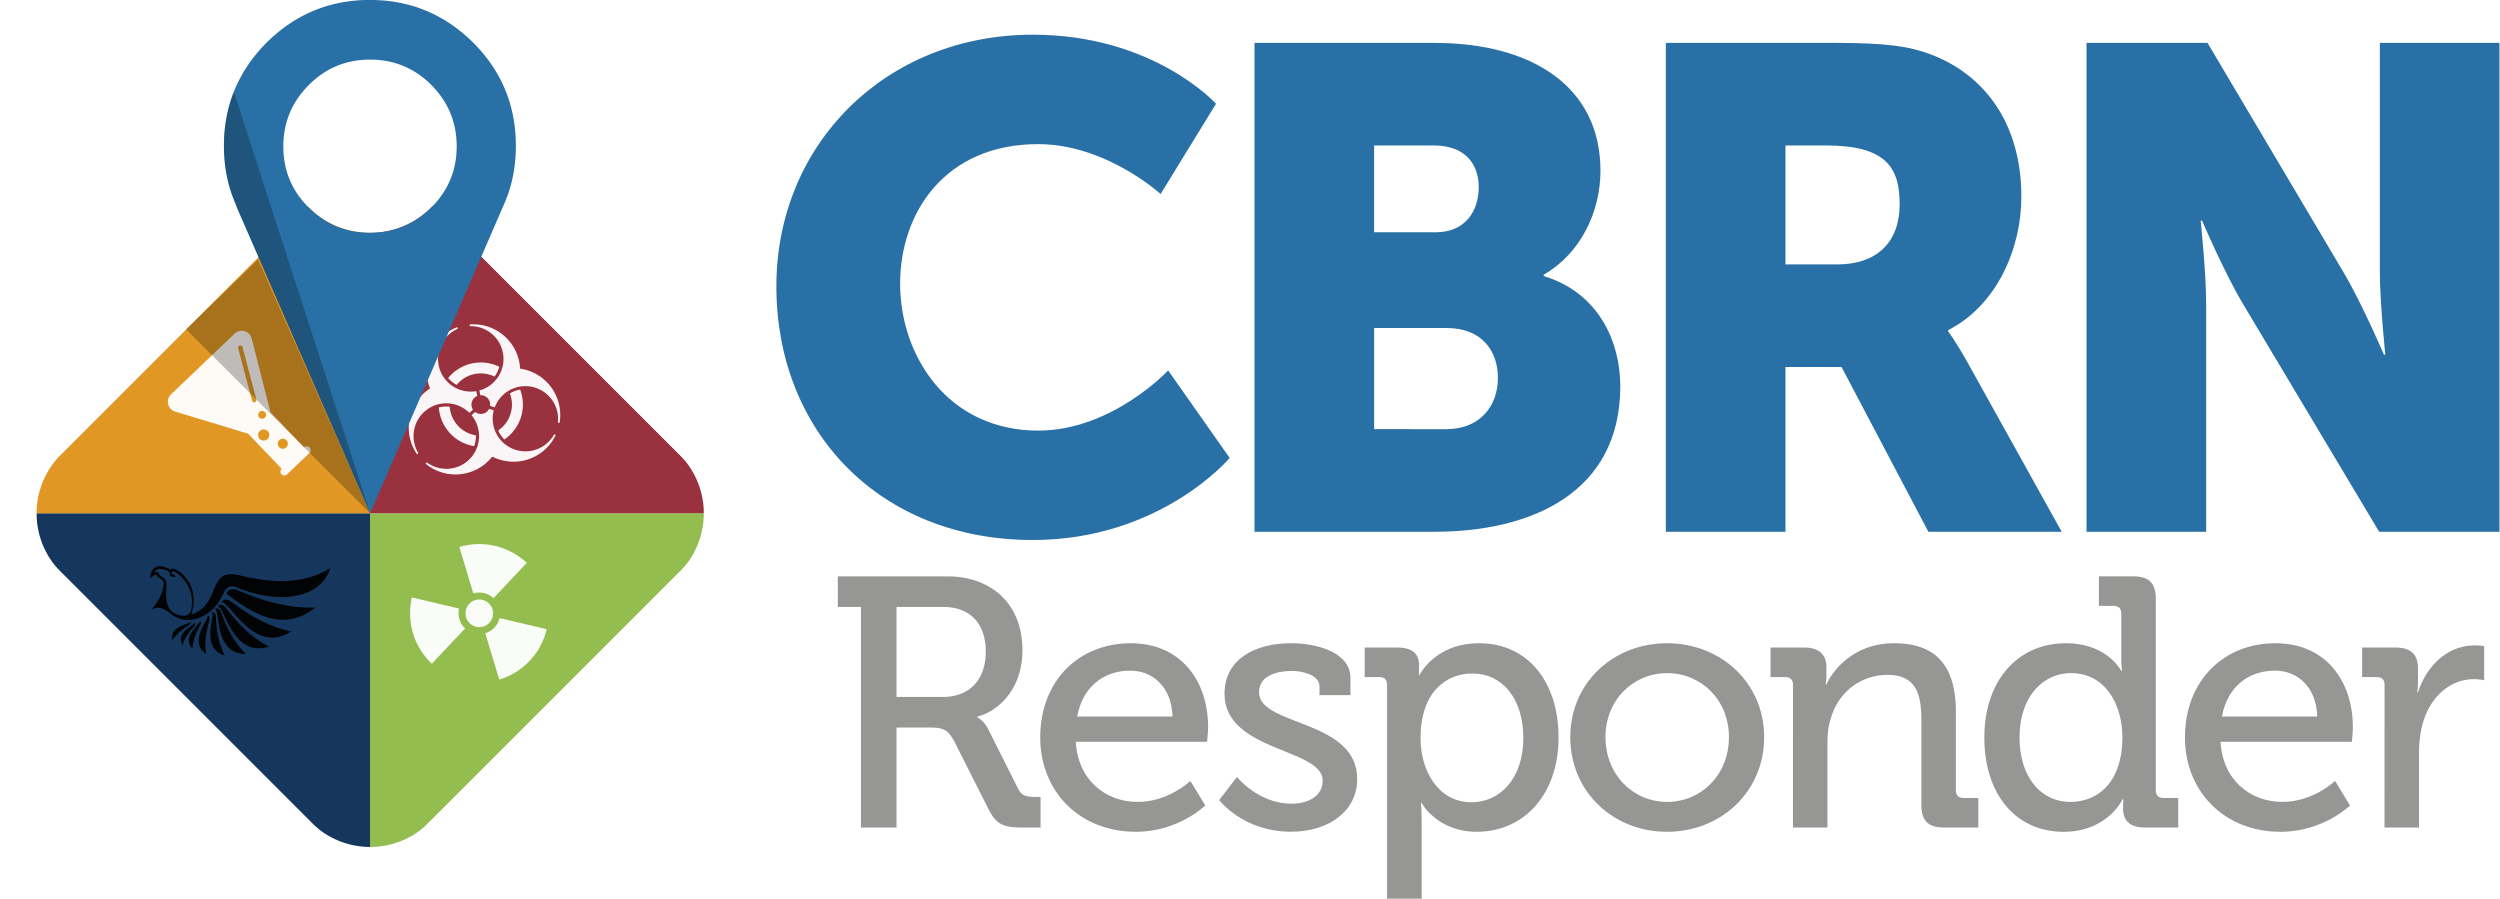 <?xml version="1.0" encoding="UTF-8" standalone="no"?>
<svg
   xmlns:dc="http://purl.org/dc/elements/1.1/"
   xmlns:cc="http://creativecommons.org/ns#"
   xmlns:rdf="http://www.w3.org/1999/02/22-rdf-syntax-ns#"
   xmlns:svg="http://www.w3.org/2000/svg"
   xmlns="http://www.w3.org/2000/svg"
   xmlns:xlink="http://www.w3.org/1999/xlink"
   viewBox="0 0 5006.918 1800.265"
   version="1.1"
   id="svg65">
  <defs
     id="defs4">
    <style
       id="style2">.cls-1{isolation:isolate;}.cls-2{fill:#fff;}.cls-3{fill:#9a313e;}.cls-4{fill:#94bd4f;}.cls-5{fill:#e09724;}.cls-6{fill:#15375e;}.cls-7{fill:none;}.cls-8{opacity:0.25;}.cls-9{fill:#486fa2;}.cls-10{opacity:0.13;}.cls-11{opacity:0.44;mix-blend-mode:soft-light;}.cls-12{fill:#969695;}</style>
    <clipPath
       id="clip-path">
      <path
         id="p"
         class="cls-1"
         d="m 861.48,715.59 a 8.71,8.71 0 0 0 -7.4,-9.82 9,9 0 0 0 -1.64,-0.07 l -1,-4.4 a 30.42,30.42 0 0 0 -8.7,-59.78 l -0.35,-1.58 a 43.46,43.46 0 0 1 46.91,39.71 c 0,0.45 0.07,0.89 0.09,1.34 a 43.46,43.46 0 0 1 36.85,49.19 c -0.06,0.45 -0.13,0.89 -0.21,1.33 l -1.54,-0.49 A 30.42,30.42 0 0 0 865.77,717 Z m 4.13,-27.23 a 29,29 0 0 0 -35.24,7.75 27.44,27.44 0 0 1 -7.86,-6.4 39.11,39.11 0 0 1 47.55,-10.46 28.81,28.81 0 0 1 -4.45,9.11 z"
         style="isolation:isolate" />
    </clipPath>
    <clipPath
       id="clip-path-2">
      <path
         id="p-2"
         data-name="p"
         class="cls-1"
         d="m 847.52,721.23 a 8.69,8.69 0 0 0 12.2,-1.5 9,9 0 0 0 0.88,-1.38 l 4.29,1.36 A 30.43,30.43 0 0 0 921,742.06 l 1.54,0.49 a 43.46,43.46 0 0 1 -57.85,20.77 c -0.4,-0.19 -0.8,-0.38 -1.2,-0.59 a 43.46,43.46 0 0 1 -61,7.32 l -1,-0.84 1.19,-1.09 a 30.43,30.43 0 0 0 41.56,-43.85 z m 21.48,17.2 a 29,29 0 0 0 10.9,-34.4 27.58,27.58 0 0 1 9.48,-3.6 39.1,39.1 0 0 1 -14.71,46.41 28.91,28.91 0 0 1 -5.67,-8.41 z"
         style="isolation:isolate" />
    </clipPath>
    <clipPath
       id="clip-path-3">
      <path
         id="p-3"
         data-name="p"
         class="cls-1"
         d="m 849.61,706.32 a 8.7,8.7 0 0 0 -4.05,12.77 l -3.32,3 a 30.42,30.42 0 0 0 -47.42,37.43 l -1.2,1.09 a 43.46,43.46 0 0 1 10.94,-60.48 l 1.11,-0.75 a 43.46,43.46 0 0 1 24.18,-56.51 c 0.41,-0.17 0.83,-0.33 1.25,-0.48 l 0.35,1.58 a 30.42,30.42 0 0 0 17.19,57.91 z m -25.65,10 A 29,29 0 0 0 848.3,743 27.79,27.79 0 0 1 846.68,753 39.13,39.13 0 0 1 813.84,717 29,29 0 0 1 824,716.35 Z"
         style="isolation:isolate" />
    </clipPath>
    <clipPath
       id="clip-path-4">
      <path
         class="cls-1"
         d="m 672.36,722.58 a 4.1,4.1 0 0 0 -4.8,2.14 19.64,19.64 0 0 1 -4,5.58 l -0.08,0.08 a 19.87,19.87 0 0 1 -5.67,4 4.17,4.17 0 0 0 -2.22,4.83 l 9.81,37.51 a 4.12,4.12 0 0 0 5.28,2.84 65,65 0 0 0 25.6,-15.94 l 0.08,-0.08 a 64.84,64.84 0 0 0 16.18,-25.33 4.11,4.11 0 0 0 -2.78,-5.31 z m -39.11,4.88 a 18.53,18.53 0 0 1 -3,-7 21.09,21.09 0 0 1 -0.4,-4.26 c 0,-0.6 0,-1.19 0.08,-1.77 a 4.09,4.09 0 0 0 -2.95,-4.35 l -37.44,-10.31 a 4.11,4.11 0 0 0 -5.12,3.16 71.13,71.13 0 0 0 -1.25,13 q -0.17,25.26 16.14,43.85 a 4.09,4.09 0 0 0 6,0.22 c 6.43,-6.33 21.38,-21.14 27.55,-27.22 a 4.11,4.11 0 0 0 0.39,-5.32 z M 650,649.88 a 70.27,70.27 0 0 0 -13,1.08 4.1,4.1 0 0 0 -3.23,5.07 l 9.84,37.6 a 4.06,4.06 0 0 0 4.28,3 q 0.87,-0.06 1.77,-0.06 a 19,19 0 0 1 11.34,3.53 4.11,4.11 0 0 0 5.31,-0.35 c 6.15,-6 21.13,-20.86 27.56,-27.23 a 4.09,4.09 0 0 0 -0.15,-5.95 Q 675.3,650 650,649.88 Z m -10.38,56.32 c -0.18,0.18 -0.36,0.37 -0.53,0.56 a 14.27,14.27 0 0 0 0.4,19.64 l 0.11,0.12 a 14.29,14.29 0 1 0 0,-20.32 z"
         id="path10"
         style="isolation:isolate" />
    </clipPath>
    <filter
       style="color-interpolation-filters:sRGB"
       id="filter1096-6">
      <feColorMatrix
         values="-1 0 0 0 1 0 0 -1 0 1 0 -1 0 0 1 -0.21 -0.72 -0.07 1 0 "
         result="color2"
         id="feColorMatrix1094-1" />
    </filter>
  </defs>
  <title
     id="title6">cbrn_logo</title>
  <path
     class="cls-1"
     d="m 574.073,828.075 a 8.837,8.837 0 0 0 -10.346,4.612 42.331,42.331 0 0 1 -8.621,12.027 l -0.172,0.172 a 42.826,42.826 0 0 1 -12.221,8.621 8.988,8.988 0 0 0 -4.785,10.41 l 21.144,80.846 a 8.88,8.88 0 0 0 11.38,6.121 140.096,140.096 0 0 0 55.176,-34.356 l 0.172,-0.172 a 139.751,139.751 0 0 0 34.873,-54.594 8.858,8.858 0 0 0 -5.992,-11.445 z m -84.295,10.518 a 39.938,39.938 0 0 1 -6.466,-15.087 45.456,45.456 0 0 1 -0.862,-9.182 c 0,-1.293 0,-2.565 0.172,-3.815 a 8.815,8.815 0 0 0 -6.358,-9.376 l -80.695,-22.221 a 8.858,8.858 0 0 0 -11.035,6.811 153.308,153.308 0 0 0 -2.694,28.019 q -0.366,54.443 34.787,94.511 a 8.815,8.815 0 0 0 12.932,0.474 c 13.859,-13.643 46.081,-45.563 59.379,-58.668 a 8.858,8.858 0 0 0 0.841,-11.466 z m 36.102,-167.21 a 151.454,151.454 0 0 0 -28.019,2.328 8.837,8.837 0 0 0 -6.962,10.927 l 21.208,81.04 a 8.751,8.751 0 0 0 9.225,6.466 q 1.875,-0.129 3.815,-0.129 a 40.951,40.951 0 0 1 24.441,7.608 8.858,8.858 0 0 0 11.445,-0.754 c 13.255,-12.932 45.542,-44.96 59.401,-58.689 a 8.815,8.815 0 0 0 -0.323,-12.824 Q 580.409,671.641 525.88,671.383 Z m -22.372,121.388 c -0.388,0.388 -0.776,0.797 -1.142,1.207 a 30.756,30.756 0 0 0 0.862,42.331 l 0.237,0.259 a 30.8,30.8 0 1 0 0,-43.796 z"
     id="path87"
     style="isolation:isolate;mix-blend-mode:soft-light;fill:#ffffff;stroke-width:2.155" />
  <path
     class="cls-7"
     d="m 1284.661,1069.384 -501.586,501.565 a 58.776,58.776 0 0 1 -83.131,0 L 198.379,1069.384 88.155,959.183 a 166.563,166.563 0 0 0 34.011,186.392 l 501.565,501.586 a 166.585,166.585 0 0 0 235.555,0 l 501.565,-501.586 a 166.563,166.563 0 0 0 34.011,-186.392 z"
     id="path29"
     style="opacity:0.13;isolation:isolate;fill:none;stroke-width:2.155" />
  <g
     id="layer5">
    <g
       style="isolation:isolate"
       id="outline"
       transform="matrix(2.155,0,0,2.155,-1820.991,-1252.166)">
      <path
         style="fill:#2970a6;fill-opacity:1"
         id="path36"
         d="m 1804.83,613.3 c 112.47,0 170.29,64.18 170.29,64.18 l -51.47,83.87 c 0,0 -50.83,-46.35 -113.74,-46.35 -87.05,0 -128.36,64.17 -128.36,129.62 0,67.36 44.48,136.62 128.36,136.62 68.63,0 120.73,-55.92 120.73,-55.92 l 57.19,81.34 c 0,0 -64.18,76.25 -183,76.25 -142.34,0 -238.29,-101 -238.29,-235.74 0,-132.17 101.67,-233.87 238.29,-233.87 z"
         class="cls-9" />
      <path
         style="fill:#2970a6;fill-opacity:1"
         id="path38"
         d="M 2010.89,620.92 H 2178 c 90.87,0 154.41,40.67 154.41,118.83 0,38.12 -18.42,76.88 -52.74,96.58 v 1.27 c 52.11,15.89 71.17,62.28 71.17,102.31 0,99.13 -82.61,135.35 -172.84,135.35 h -167.11 z m 168.38,176 c 28,0 40,-20.34 40,-41.94 0,-21 -12.08,-38.76 -41.94,-38.76 h -55.28 v 80.7 z m 9.54,183 c 32.4,0 48.29,-22.24 48.29,-47.66 0,-25.42 -15.25,-46.38 -47.66,-46.38 h -67.35 v 94 z"
         class="cls-9" />
      <path
         style="fill:#2970a6;fill-opacity:1"
         id="path40"
         d="m 2393.16,620.92 h 158.22 c 46.39,0 68.62,3.18 88.32,10.81 51.47,19.69 83.88,66.08 83.88,132.16 0,48.3 -22.87,101 -68,123.91 v 1.27 c 0,0 6.35,8.27 17.16,27.33 l 88.32,158.86 h -123.9 l -80.7,-153.14 h -52.1 v 153.14 h -111.2 z m 159.49,205.88 c 35.58,0 57.82,-19.7 57.82,-55.92 0,-34.31 -12.7,-54.64 -68.62,-54.64 h -37.49 V 826.8 Z"
         class="cls-9" />
      <path
         style="fill:#2970a6;fill-opacity:1"
         id="path42"
         d="m 2784.13,620.92 h 112.47 l 125.82,212.24 c 17.79,29.86 38.12,77.52 38.12,77.52 h 1.28 c 0,0 -5.09,-48.93 -5.09,-77.52 V 620.92 h 111.2 v 454.34 H 3056.1 l -126.45,-211.6 c -17.8,-29.87 -38.13,-77.53 -38.13,-77.53 h -1.27 c 0,0 5.08,48.93 5.08,77.53 v 211.6 h -111.2 z"
         class="cls-9" />
      <path
         style="fill:#969695"
         id="path44"
         d="m 1645.14,1145.14 h -21.49 v -28.43 h 101.82 c 41,0 69.76,25.79 69.76,68.43 0,39 -25.45,58.19 -42,61.82 v 0.67 a 25.38,25.38 0 0 1 9.91,10.58 l 28.1,55.87 c 3.31,6.94 8.6,7.6 16.53,7.6 h 4.3 v 28.43 h -16.2 c -18.18,0 -24.79,-2.32 -32.4,-17.52 l -31.73,-62.81 c -6,-10.91 -10.25,-12.57 -23.15,-12.57 h -30.39 v 92.9 h -33.06 z m 76,83.64 c 25.12,0 40,-16.2 40,-42.31 0,-26.11 -14.88,-41.33 -39.34,-41.33 h -43.6 v 83.64 z"
         class="cls-12" />
      <path
         style="fill:#969695"
         id="path46"
         d="m 1895.74,1178.86 c 46.94,0 72.07,35.05 72.07,78.35 0,4.3 -1,13.23 -1,13.23 h -122 c 2,35.7 27.77,55.87 57.52,55.87 28.76,0 48.93,-19.51 48.93,-19.51 l 13.89,22.81 c 0,0 -24.8,24.47 -64.47,24.47 -52.9,0 -88.93,-38 -88.93,-87.61 0.02,-53.23 36.38,-87.61 83.99,-87.61 z m 39,68.1 c -1,-27.77 -18.51,-42.64 -39.34,-42.64 -24.46,0 -44.3,14.87 -49.26,42.64 z"
         class="cls-12" />
      <path
         style="fill:#969695"
         id="path48"
         d="m 1994.59,1303.17 c 0,0 19.84,24.79 50.58,24.79 15.54,0 29.09,-6.94 29.09,-21.49 0,-30.08 -91.24,-26.78 -91.24,-80.66 0,-32.07 28.1,-47 62.15,-47 20.17,0 54.88,6.94 54.88,32.4 v 15.87 h -28.76 v -8.27 c 0,-9.91 -14.88,-14.21 -25.13,-14.21 -18.84,0 -31.07,6.61 -31.07,19.83 0,31.74 91.24,24.8 91.24,80.67 0,29.75 -26.44,48.93 -61.49,48.93 -44.63,0 -66.78,-29.43 -66.78,-29.43 z"
         class="cls-12" />
      <path
         style="fill:#969695"
         id="path50"
         d="m 2134.1,1217.54 c 0,-5 -2.64,-7.27 -7.27,-7.27 h -13.55 v -27.44 h 30.08 c 14.88,0 20.5,6.28 20.5,16.86 0,5 -0.33,8.93 -0.33,8.93 h 0.66 c 0,0 13.88,-29.76 55.54,-29.76 45,0 73.72,35.71 73.72,87.61 0,53.22 -32.4,87.61 -76,87.61 -37,0 -51.24,-26.78 -51.24,-26.78 h -0.66 c 0,0 0.66,6 0.66,14.54 v 74.39 h -32.11 z m 78.36,109.1 c 26.44,0 48.26,-21.82 48.26,-59.84 0,-36.37 -19.5,-59.84 -47.27,-59.84 -24.8,0 -48.27,17.52 -48.27,60.17 0,29.75 16.2,59.51 47.28,59.51 z"
         class="cls-12" />
      <path
         style="fill:#969695"
         id="path52"
         d="m 2394.29,1178.86 c 49.91,0 90.25,36.7 90.25,87.28 0,50.91 -40.34,87.94 -90.25,87.94 -49.91,0 -89.93,-37 -89.93,-87.94 0,-50.58 40.01,-87.28 89.93,-87.28 z m 0,147.45 c 31.73,0 57.52,-25.13 57.52,-60.17 0,-34.71 -25.79,-59.51 -57.52,-59.51 -31.41,0 -57.2,24.8 -57.2,59.51 0,35.04 25.79,60.17 57.2,60.17 z"
         class="cls-12" />
      <path
         style="fill:#969695"
         id="path54"
         d="m 2511.32,1217.54 c 0,-5 -2.65,-7.27 -7.27,-7.27 h -13.56 v -27.44 h 30.75 c 14.21,0 21.16,6.28 21.16,18.51 v 6.28 a 69.49,69.49 0 0 1 -0.67,9.59 h 0.67 c 6.61,-14.54 26.44,-38.35 62.81,-38.35 39.67,0 57.52,21.49 57.52,64.14 v 72.4 c 0,5 2.64,7.27 7.27,7.27 h 13.56 v 27.44 h -31.74 c -14.88,0 -21.16,-6.28 -21.16,-21.16 v -78.68 c 0,-23.47 -4.62,-42 -31.4,-42 -25.79,0 -46.29,16.86 -52.9,41 -2.31,6.61 -3,14.21 -3,22.48 v 78.35 h -32.07 z"
         class="cls-12" />
      <path
         style="fill:#969695"
         id="path56"
         d="m 2764.89,1178.86 c 38.68,0 51.57,25.79 51.57,25.79 h 0.66 a 94.87,94.87 0 0 1 -0.66,-11.24 v -42 c 0,-5 -2.65,-7.27 -7.27,-7.27 h -13.56 v -27.44 h 31.74 c 14.88,0 21.16,6.28 21.16,21.16 v 177.54 c 0,5 2.64,7.27 7.27,7.27 h 13.56 v 27.44 h -30.75 c -14.55,0 -20.5,-6.61 -20.5,-17.85 0,-5 0.33,-8.6 0.33,-8.6 h -0.66 c 0,0 -13.88,30.42 -54.88,30.42 -45.29,0 -73.72,-35.71 -73.72,-87.61 0,-53.23 31.41,-87.61 75.71,-87.61 z m 52.56,87.28 c 0,-29.75 -15.54,-59.51 -47.6,-59.51 -26.12,0 -47.94,21.82 -47.94,59.84 0,36.37 19.51,59.84 47.28,59.84 24.81,0 48.26,-17.52 48.26,-60.17 z"
         class="cls-12" />
      <path
         style="fill:#969695"
         id="path58"
         d="m 2959.61,1178.86 c 46.95,0 72.07,35.05 72.07,78.35 0,4.3 -1,13.23 -1,13.23 h -122 c 2,35.7 27.77,55.87 57.52,55.87 28.77,0 48.93,-19.51 48.93,-19.51 l 13.89,22.81 c 0,0 -24.8,24.47 -64.47,24.47 -52.89,0 -88.93,-38 -88.93,-87.61 0.02,-53.23 36.38,-87.61 83.99,-87.61 z m 39,68.1 c -1,-27.77 -18.51,-42.64 -39.34,-42.64 -24.46,0 -44.3,14.87 -49.26,42.64 z"
         class="cls-12" />
      <path
         style="fill:#969695"
         id="path60"
         d="m 3061.11,1217.54 c 0,-5 -2.65,-7.27 -7.27,-7.27 h -13.56 v -27.44 h 30.42 c 14.54,0 21.49,6 21.49,19.51 v 10.57 a 95.69,95.69 0 0 1 -0.67,11.57 h 0.67 c 7.93,-24.46 27.1,-43.63 52.89,-43.63 a 64.73,64.73 0 0 1 8.59,0.66 v 31.73 a 47.46,47.46 0 0 0 -9.58,-1 c -20.5,0 -39.34,14.55 -46.94,39.34 -3,9.59 -4,19.84 -4,30.09 v 68.43 h -32.07 z"
         class="cls-12" />
    </g>
    <polygon
       style="isolation:isolate;fill:#94bd4f;fill-opacity:1"
       id="polygon23"
       points="1092,815.41 750,815.41 750,1157.41 "
       class="cls-5"
       transform="matrix(2.155,0,0,2.155,-875.079,-729.318)" />
    <polygon
       style="isolation:isolate;fill:#15375e"
       id="polygon25"
       points="750,815.41 408,815.41 750,1157.41 "
       class="cls-6"
       transform="matrix(2.155,0,0,2.155,-875.079,-729.318)" />
    <polygon
       style="isolation:isolate;fill:#9a313e"
       id="polygon19"
       points="750,815.41 1092,815.41 750,473.41 "
       class="cls-3"
       transform="matrix(2.155,0,0,2.155,-875.079,-729.318)" />
    <polygon
       style="isolation:isolate;fill:#e09724;fill-opacity:1"
       id="polygon21"
       points="750,815.41 750,473.41 408,815.41 "
       class="cls-4"
       transform="matrix(2.155,0,0,2.155,-875.079,-729.318)" />
  </g>
  <g
     id="layer6">
    <g
       id="layer4"
       style="">
      <path
         class="cls-1"
         d="m 741.412,360.025 a 165.96,165.96 0 0 1 117.767,48.775 l 501.586,501.565 a 166.563,166.563 0 0 1 0,235.555 l -501.586,501.565 a 166.499,166.499 0 0 1 -235.534,0 L 122.059,1145.92 a 166.563,166.563 0 0 1 0,-235.555 L 623.645,408.8 a 165.96,165.96 0 0 1 117.767,-48.775 m 0,-73.281 A 238.206,238.206 0 0 0 571.831,356.964 L 70.245,858.551 a 239.844,239.844 0 0 0 0,339.183 l 501.586,501.565 a 239.801,239.801 0 0 0 339.161,0 l 501.586,-501.565 a 239.844,239.844 0 0 0 0,-339.183 L 910.993,356.964 A 238.206,238.206 0 0 0 741.412,286.744 Z"
         id="path27"
         style="isolation:isolate;fill:#ffffff;stroke-width:2.155" />
    </g>
  </g>
  <g
     id="layer7">
    <g
       style="opacity:0.95;fill:#000000;fill-opacity:1;filter:url(#filter1096-6)"
       transform="matrix(-0.461,-0.614,0.614,-0.461,352.061,1154.405)"
       id="g833">
      <path
         id="path835"
         style="fill:#000000;fill-opacity:1;fill-rule:evenodd;stroke:none"
         d="m 0,0 c 1.75,-9.606 10.828,-13.354 16.699,-7.008 5.112,-0.046 10.012,-0.855 12.787,-4.425 15.217,-9.915 16.378,-18.842 12.587,-27.419 -1.532,3.618 -3.017,5.967 -5.875,9.068 -2.458,-1.358 -5.882,-1.933 -7.748,-1.793 -6.041,0.443 -17.887,9.277 -29.696,0.367 -23.18,-20.101 -44.476,-36.711 -65.429,-31.91 -17.928,4.108 -43.344,23.949 -26.948,43.151 17.545,20.552 47.085,35.094 81.518,31.286 C 2.619,9.689 16.328,4.981 15.453,-0.158 15.006,-1.803 13.419,-3.394 12.688,-4.628 8.113,-3.554 4.411,0.603 0,0 m -283.425,242.26 c 42.66,-59.915 93.441,-97.635 159.761,-136.232 8.955,-5.211 15.279,-16.575 8.601,-27.321 -81.541,21.969 -172.021,56.848 -168.362,163.553 m -12.231,-87.79 c 47.01,-40.422 96.183,-61.035 158.252,-79.235 8.379,-2.456 15.849,-10.478 12.552,-20.623 -9.793,19.86 -162.84,-15.716 -170.804,99.858 m 3.243,-70.204 c 48.545,-22.742 94.289,-28.481 150.214,-29.211 7.55,-0.098 15.632,-5.045 15.247,-14.26 -12.772,14.266 -131.966,-50.935 -165.461,43.471 m 21.078,-59.901 c 44.399,-6.016 82.32,0.825 127.11,14.204 6.048,1.809 13.728,-0.118 15.72,-7.563 -13.748,8.186 -92.543,-73.578 -142.83,-6.641 m 29.584,-46.275 c 36.432,6.537 64.509,21.539 96.325,43.422 4.296,2.953 10.825,3.387 14.279,-1.96 -12.885,2.949 -54.085,-81.325 -110.604,-41.462 m 32.46,-36.73 c 27.706,15.206 46.348,34.99 66.141,61.36 2.672,3.557 7.838,5.685 12.089,2.299 -11.231,-1.121 -21.637,-80.537 -78.23,-63.659 m 32.353,-20.174 c 17.66,15.553 27.986,32.956 38.081,55.333 1.36,3.022 4.771,5.409 8.409,3.639 -7.978,-2.639 -2.627,-62.036 -46.49,-58.972 m 23.199,-15.234 c 12.095,17.111 17.458,34.313 21.593,55.777 0.559,2.897 3.019,5.667 6.536,4.883 -6.367,-3.929 10.501,-54.281 -28.129,-60.66 m 25.868,-13.041 c 6.95,19.765 7.398,37.78 5.503,59.556 -0.256,2.937 1.353,6.278 4.951,6.483 -5.049,-5.52 24.953,-49.334 -10.454,-66.039 m 19.986,183.84 c 6.349,9.997 3.715,24.611 -6.971,30.764 -89.579,51.585 -163.763,148.113 -110.295,228.094 9.252,-95.47 79.887,-161.999 127.18,-200.668 70.029,-57.253 -33.354,-82.174 -5.588,-162.158 21.52,31.18 54.699,50.248 93.204,45.427 10.056,-1.26 21.473,-4.504 29.413,-10.732 3.656,-2.868 5.175,-6.678 2.919,-9.094 4.036,-0.083 7.044,-0.906 9.447,-3.699 35.707,-18.287 13.339,-49.151 3.447,-50.397 3.052,4.287 3.116,13.092 -1.182,18.222 -10.03,-5.555 -18.341,11.289 -30.553,0.418 -17.057,-15.186 -25.407,-31.444 -34.541,-67.038 -0.383,21.941 -19.072,30.104 -37.017,34.567 -65.702,16.337 -71.531,95.793 -39.463,146.294" />
    </g>
    <g
       transform="matrix(2.155,0,0,2.155,-49.642,-15.529)"
       style="opacity:0.95;fill:#ffffff;fill-opacity:1"
       id="g1399">
      <path
         id="p-4"
         data-name="p"
         class="cls-1"
         d="m 478.504,384.415 a 8.71,8.71 0 0 0 -7.4,-9.82 9,9 0 0 0 -1.64,-0.07 l -1,-4.4 a 30.42,30.42 0 0 0 -8.7,-59.78 l -0.35,-1.58 a 43.46,43.46 0 0 1 46.91,39.71 c 0,0.45 0.07,0.89 0.09,1.34 a 43.46,43.46 0 0 1 36.85,49.19 c -0.06,0.45 -0.13,0.89 -0.21,1.33 l -1.54,-0.49 a 30.42,30.42 0 0 0 -58.72,-14.02 z m 4.13,-27.23 a 29,29 0 0 0 -35.24,7.75 27.44,27.44 0 0 1 -7.86,-6.4 39.11,39.11 0 0 1 47.55,-10.46 28.81,28.81 0 0 1 -4.45,9.11 z"
         style="isolation:isolate;mix-blend-mode:soft-light;fill:#ffffff;fill-opacity:1" />
      <path
         id="p-5"
         data-name="p"
         class="cls-1"
         d="m 464.544,390.055 a 8.69,8.69 0 0 0 12.2,-1.5 9,9 0 0 0 0.88,-1.38 l 4.29,1.36 a 30.43,30.43 0 0 0 56.11,22.35 l 1.54,0.49 a 43.46,43.46 0 0 1 -57.85,20.77 c -0.4,-0.19 -0.8,-0.38 -1.2,-0.59 a 43.46,43.46 0 0 1 -61,7.32 l -1,-0.84 1.19,-1.09 a 30.43,30.43 0 0 0 41.56,-43.85 z m 21.48,17.2 a 29,29 0 0 0 10.9,-34.4 27.58,27.58 0 0 1 9.48,-3.6 39.1,39.1 0 0 1 -14.71,46.41 28.91,28.91 0 0 1 -5.67,-8.41 z"
         style="isolation:isolate;mix-blend-mode:soft-light;fill:#ffffff;fill-opacity:1" />
      <path
         id="p-6"
         data-name="p"
         class="cls-1"
         d="m 466.634,375.145 a 8.7,8.7 0 0 0 -4.05,12.77 l -3.32,3 a 30.42,30.42 0 0 0 -47.42,37.43 l -1.2,1.09 a 43.46,43.46 0 0 1 10.94,-60.48 l 1.11,-0.75 a 43.46,43.46 0 0 1 24.18,-56.51 c 0.41,-0.17 0.83,-0.33 1.25,-0.48 l 0.35,1.58 a 30.42,30.42 0 0 0 17.19,57.91 z m -25.65,10 a 29,29 0 0 0 24.34,26.68 27.79,27.79 0 0 1 -1.62,10 39.13,39.13 0 0 1 -32.84,-36 29,29 0 0 1 10.16,-0.65 z"
         style="isolation:isolate;mix-blend-mode:soft-light;fill:#ffffff;fill-opacity:1" />
    </g>
    <g
       style="opacity:0.95"
       id="g907"
       transform="matrix(0.38,-0.404,0.404,0.38,724.739,1235.519)">
      <circle
         style="fill:#ffffff;fill-opacity:1"
         cy="300"
         cx="300"
         id="circle880"
         r="50" />
      <path
         style="fill:#ffffff;fill-opacity:1"
         id="bld"
         d="M 375,300 A 75,75 0 0 0 337.5,235.048 L 425,83.494 A 250,250 0 0 1 550,300 Z" />
      <use
         height="100%"
         width="100%"
         y="0"
         x="0"
         style="fill:#ffffff;fill-opacity:1"
         id="use883"
         transform="rotate(120,300,300)"
         xlink:href="#bld" />
      <use
         height="100%"
         width="100%"
         y="0"
         x="0"
         style="fill:#ffffff;fill-opacity:1"
         id="use885"
         transform="rotate(-120,300,300)"
         xlink:href="#bld" />
    </g>
    <path
       id="svg_4"
       d="m 619.519,907.446 a 8.024,8.024 0 0 0 0.651,-11.108 7.823,7.823 0 0 0 -11.229,-0.423 L 541.742,825.649 504.063,677.916 A 20.574,20.574 0 0 0 469.867,668.159 L 342.568,789.712 a 20.585,20.585 0 0 0 8.239,34.584 l 146.076,44.313 67.198,70.266 a 7.823,7.823 0 0 0 -0.076,11.239 8.035,8.035 0 0 0 11.093,-0.186 z m -46.171,-11.513 a 10.058,10.058 0 0 1 -14.22,-0.317 10.058,10.058 0 0 1 0.317,-14.22 10.058,10.058 0 0 1 14.22,0.317 10.058,10.058 0 0 1 -0.317,14.22 z m -37.568,-16.647 a 11.175,11.175 0 0 1 -15.8,-0.353 11.175,11.175 0 0 1 0.353,-15.8 11.175,11.175 0 0 1 15.8,0.353 11.175,11.175 0 0 1 -0.353,15.8 z m -5.368,-42.802 a 7.823,7.823 0 0 1 -11.06,-0.247 7.823,7.823 0 0 1 0.247,-11.06 7.823,7.823 0 0 1 11.06,0.247 7.823,7.823 0 0 1 -0.247,11.06 z m -18.208,-31.994 a 4.471,4.471 0 0 1 -7.46,-2.119 L 477.05,697.419 a 4.471,4.471 0 1 1 8.645,-2.282 l 27.694,104.953 a 4.471,4.471 0 0 1 -1.185,4.401 z"
       style="display:inline;fill:#ffffff;fill-opacity:1;fill-rule:nonzero;stroke-width:1.118;opacity:0.95" />
  </g>
  <g
     id="layer8">
    <g
       id="shadow"
       style="isolation:isolate"
       transform="matrix(2.155,0,0,2.155,-875.079,-729.318)">
      <polygon
         class="cls-14"
         points="645.9,579.67 579,644.41 750.05,815.41 "
         id="polygon114"
         style="opacity:0.25" />
    </g>
    <g
       id="pin"
       style="isolation:isolate"
       transform="matrix(2.155,0,0,2.155,-875.079,-729.318)">
      <circle
         class="cls-1"
         cx="750"
         cy="474.41"
         r="80.49"
         id="circle117"
         style="isolation:isolate;fill:#ffffff" />
      <path
         class="cls-15"
         d="m 750.05,393.82 c -22.31,0 -41.46,7.89 -57,23.66 -15.77,15.78 -23.66,34.7 -23.66,57 0,20.95 7,39 20.73,53.85 a 35.19,35.19 0 0 0 2.93,2.93 c 15.77,15.77 34.7,23.44 57,23.44 22.3,0 41,-7.89 56.78,-23.44 a 35.19,35.19 0 0 1 2.93,-2.93 c 13.74,-15.09 20.73,-33.12 20.73,-53.85 0,-22.31 -7.89,-41.23 -23.44,-57 -15.77,-15.77 -34.7,-23.66 -57,-23.66 z"
         id="path119"
         style="fill:none" />
      <path
         class="cls-15"
         d="m 750.05,393.82 c -22.31,0 -41.46,7.89 -57,23.66 -15.77,15.78 -23.66,34.7 -23.66,57 0,20.95 7,39 20.73,53.85 a 35.19,35.19 0 0 0 2.93,2.93 c 15.77,15.77 34.7,23.44 57,23.44 22.3,0 41,-7.89 56.78,-23.44 a 35.19,35.19 0 0 1 2.93,-2.93 c 13.74,-15.09 20.73,-33.12 20.73,-53.85 0,-22.31 -7.89,-41.23 -23.44,-57 -15.77,-15.77 -34.7,-23.66 -57,-23.66 z"
         id="path121"
         style="fill:none" />
      <path
         class="cls-16"
         d="m 806.83,531.27 a 35.19,35.19 0 0 1 2.93,-2.93 c 13.74,-15.09 20.73,-33.12 20.73,-53.85 0,-22.31 -7.89,-41.23 -23.44,-57 -15.77,-15.77 -34.7,-23.66 -57,-23.66 -22.3,0 -41.46,7.89 -57,23.66 -15.77,15.78 -23.66,34.7 -23.66,57 0,21 7,39 20.73,53.85 a 35.19,35.19 0 0 0 2.93,2.93 c 15.77,15.77 34.7,23.44 57,23.44 22.3,0 41.01,-7.89 56.78,-23.44 z m 67.82,-3.38 -124.6,287.52 -123.93,-284.36 c -0.45,-1.13 -0.68,-2 -1.13,-3.16 -7.21,-16.45 -10.81,-34.47 -10.81,-53.85 q 0,-56.1 39.65,-96 c 26.59,-26.36 58.59,-39.66 96,-39.66 37.41,0 69.4,13.3 96,39.66 26.59,26.59 39.66,58.59 39.66,96 -0.02,19.6 -3.63,37.63 -10.84,53.85 z"
         id="path123"
         style="fill:#2970a6;fill-opacity:1" />
      <path
         class="cls-14"
         d="m 614.18,474 c 0,19.38 3.6,37.4 10.81,53.85 0.45,1.13 0.68,2 1.13,3.16 L 750.05,815.41 623.4,423.79 A 135.21,135.21 0 0 0 614.18,474 Z"
         id="path125"
         style="opacity:0.25" />
    </g>
  </g>
</svg>
